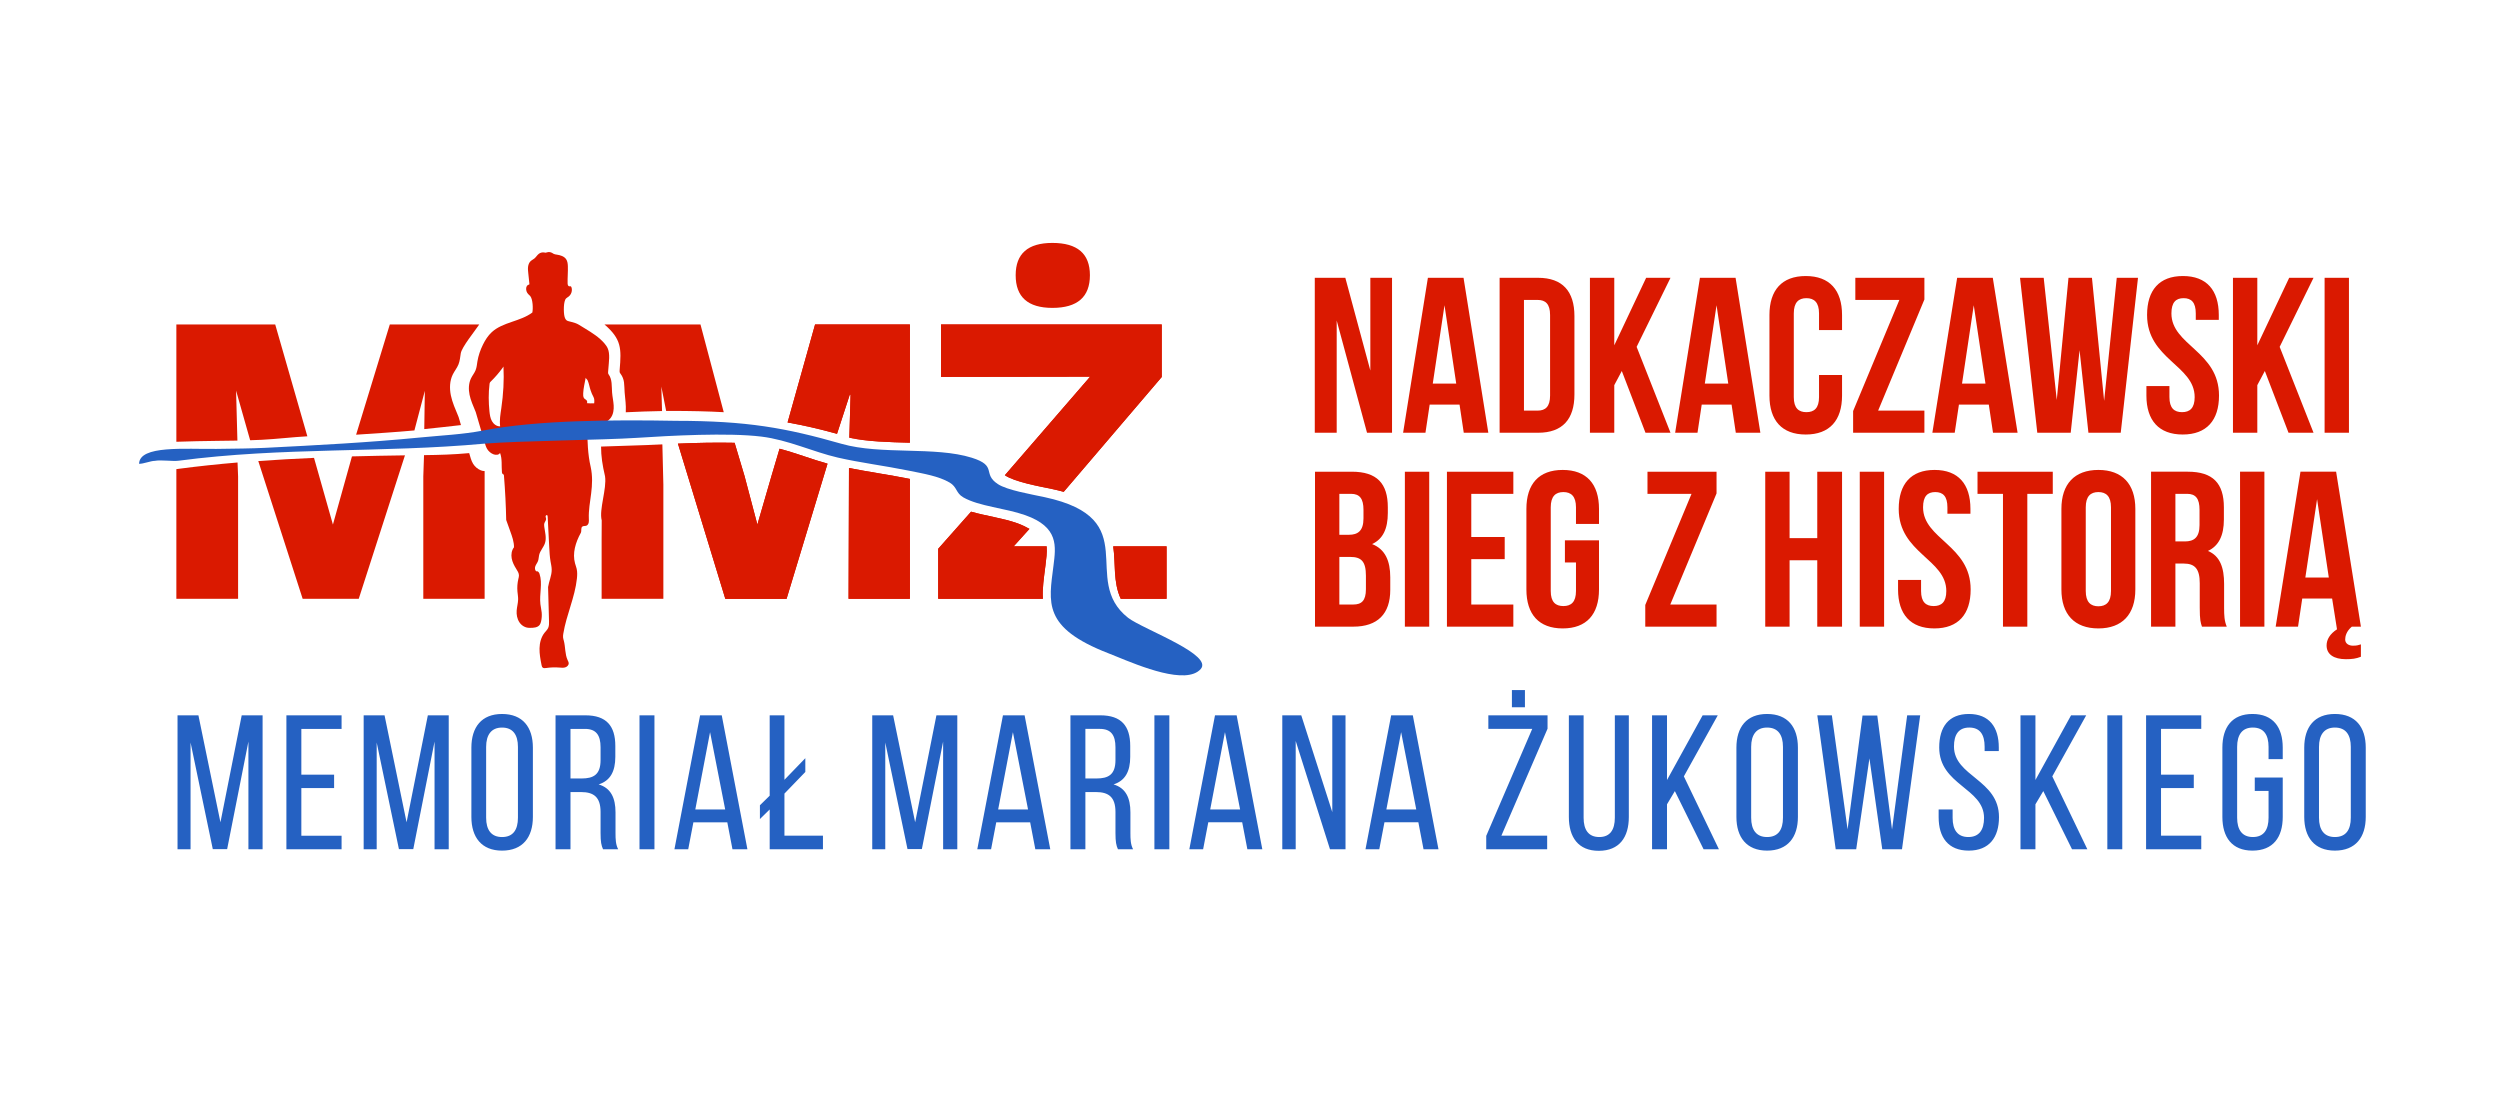 <?xml version="1.0" encoding="UTF-8"?>
<!DOCTYPE svg PUBLIC "-//W3C//DTD SVG 1.1//EN" "http://www.w3.org/Graphics/SVG/1.1/DTD/svg11.dtd">
<!-- Creator: CorelDRAW Standard 2021 (64-Bit) -->
<svg xmlns="http://www.w3.org/2000/svg" xml:space="preserve" width="677.333mm" height="296.333mm" version="1.1" style="shape-rendering:geometricPrecision; text-rendering:geometricPrecision; image-rendering:optimizeQuality; fill-rule:evenodd; clip-rule:evenodd"
viewBox="0 0 67733.32 29633.32"
 xmlns:xlink="http://www.w3.org/1999/xlink"
 xmlns:xodm="http://www.corel.com/coreldraw/odm/2003">
 <defs>
  <style type="text/css">
   <![CDATA[
    .fil0 {fill:none}
    .fil3 {fill:#DA1900}
    .fil2 {fill:#2561C2;fill-rule:nonzero}
    .fil1 {fill:#DA1900;fill-rule:nonzero}
   ]]>
  </style>
 </defs>
 <g id="Warstwa_x0020_1">
  <rect class="fil0" x="-0.01" y="-0.02" width="67733.33" height="29633.33"/>
  <g id="_2225386062432">
   <path class="fil1" d="M36215.53 8683.95l821.62 3040.59 677.68 0 0 -4198.05 -587.73 0 0 2512.83 -677.68 -2512.83 -827.62 0 0 4198.05 593.73 0 0 -3040.59zm4108.09 3040.59l-671.69 -4198.05 -965.55 0 -671.69 4198.05 605.72 0 113.95 -761.65 809.62 0 113.95 761.65 665.69 0zm-1505.3 -1331.38l317.85 -2123.02 317.85 2123.02 -635.7 0zm1811.16 -2866.67l0 4198.05 1043.52 0c659.69,0 983.54,-365.83 983.54,-1037.52l0 -2123.01c0,-671.69 -323.85,-1037.52 -983.54,-1037.52l-1043.52 0zm659.69 599.72l371.83 0c209.9,0 335.84,107.95 335.84,407.81l0 2182.99c0,299.86 -125.94,407.81 -335.84,407.81l-371.83 0 0 -2998.61zm2650.78 1925.11l641.7 1673.22 677.69 0 -917.58 -2326.92 917.58 -1871.13 -659.7 0 -863.6 1829.15 0 -1829.15 -659.69 0 0 4198.05 659.69 0 0 -1289.4 203.91 -383.82zm3754.26 1673.22l-671.69 -4198.05 -965.55 0 -671.69 4198.05 605.72 0 113.95 -761.65 809.62 0 113.95 761.65 665.69 0zm-1505.3 -1331.38l317.85 -2123.02 317.85 2123.02 -635.7 0zm3718.27 -233.89l-623.71 0 0 599.72c0,299.86 -131.94,407.81 -341.84,407.81 -209.9,0 -341.84,-107.95 -341.84,-407.81l0 -2266.95c0,-299.86 131.94,-413.81 341.84,-413.81 209.9,0 341.84,113.95 341.84,413.81l0 449.79 623.71 0 0 -407.81c0,-671.69 -335.84,-1055.51 -983.54,-1055.51 -647.7,0 -983.55,383.82 -983.55,1055.51l0 2182.99c0,671.69 335.85,1055.51 983.55,1055.51 647.7,0 983.54,-383.82 983.54,-1055.51l0 -557.74zm2230.97 -2632.78l-1871.13 0 0 599.72 1193.44 0 -1253.41 3010.6 0 587.73 1931.1 0 0 -599.72 -1253.42 0 1253.42 -3010.61 0 -587.72zm2524.83 4198.05l-671.69 -4198.05 -965.55 0 -671.69 4198.05 605.72 0 113.95 -761.65 809.62 0 113.95 761.65 665.69 0zm-1505.3 -1331.38l317.85 -2123.02 317.85 2123.02 -635.7 0zm3184.52 -905.58l239.89 2236.96 875.59 0 467.79 -4198.05 -575.74 0 -341.84 3334.45 -329.85 -3334.45 -635.7 0 -317.85 3310.46 -353.84 -3310.46 -641.7 0 467.78 4198.05 905.58 0 239.89 -2236.96zm1829.15 -953.56c0,1199.44 1289.4,1361.37 1289.4,2224.97 0,299.86 -131.94,407.81 -341.84,407.81 -209.9,0 -341.84,-107.95 -341.84,-407.81l0 -299.86 -623.71 0 0 257.88c0,671.69 335.84,1055.51 983.54,1055.51 647.7,0 983.54,-383.82 983.54,-1055.51 0,-1199.45 -1289.4,-1361.37 -1289.4,-2224.97 0,-299.86 119.95,-413.81 329.85,-413.81 209.9,0 329.85,113.95 329.85,413.81l0 173.92 623.71 0 0 -131.94c0,-671.69 -329.85,-1055.51 -971.55,-1055.51 -641.71,0 -971.55,383.82 -971.55,1055.51zm3190.52 1517.3l641.7 1673.22 677.69 0 -917.58 -2326.92 917.58 -1871.13 -659.7 0 -863.6 1829.15 0 -1829.15 -659.69 0 0 4198.05 659.69 0 0 -1289.4 203.91 -383.82zm1619.25 -2524.83l0 4198.05 659.69 0 0 -4198.05 -659.69 0zm-26357.78 5253.57l-995.54 0 0 4198.05 1037.52 0c659.69,0 1001.53,-347.84 1001.53,-995.54l0 -341.84c0,-443.79 -137.93,-761.65 -491.77,-899.58 293.87,-137.94 425.8,-413.81 425.8,-845.61l0 -149.93c0,-647.7 -293.86,-965.55 -977.54,-965.55zm-335.85 599.72l317.86 0c233.89,0 335.84,131.94 335.84,431.8l0 233.89c0,335.84 -149.93,443.79 -395.82,443.79l-257.88 0 0 -1109.48zm0 1709.21l293.87 0c299.86,0 425.8,119.94 425.8,509.76l0 365.83c0,311.86 -119.95,413.81 -341.84,413.81l-377.83 0 0 -1289.4zm1775.18 -2308.93l0 4198.05 659.69 0 0 -4198.05 -659.69 0zm1799.16 1769.18l0 -1169.46 1139.47 0 0 -599.72 -1799.16 0 0 4198.05 1799.16 0 0 -599.72 -1139.47 0 0 -1229.43 905.58 0 0 -599.72 -905.58 0zm2536.83 89.95l0 599.73 299.86 0 0 773.64c0,299.86 -131.94,407.81 -341.84,407.81 -209.9,0 -341.84,-107.95 -341.84,-407.81l0 -2266.95c0,-299.86 131.94,-413.81 341.84,-413.81 209.9,0 341.84,113.95 341.84,413.81l0 449.79 623.71 0 0 -407.81c0,-671.69 -335.84,-1055.51 -983.54,-1055.51 -647.7,0 -983.55,383.82 -983.55,1055.51l0 2182.99c0,671.69 335.85,1055.51 983.55,1055.51 647.7,0 983.54,-383.82 983.54,-1055.51l0 -1331.39 -923.57 0zm4108.1 -1859.13l-1871.13 0 0 599.72 1193.44 0 -1253.41 3010.6 0 587.73 1931.1 0 0 -599.72 -1253.42 0 1253.42 -3010.61 0 -587.72zm1979.08 4198.05l0 -1799.17 749.66 0 0 1799.17 671.68 0 0 -4198.05 -671.68 0 0 1799.16 -749.66 0 0 -1799.16 -659.69 0 0 4198.05 659.69 0zm1901.12 -4198.05l0 4198.05 659.69 0 0 -4198.05 -659.69 0zm1055.51 1007.53c0,1199.44 1289.4,1361.37 1289.4,2224.97 0,299.86 -131.94,407.81 -341.84,407.81 -209.9,0 -341.84,-107.95 -341.84,-407.81l0 -299.86 -623.71 0 0 257.88c0,671.69 335.84,1055.51 983.54,1055.51 647.7,0 983.54,-383.82 983.54,-1055.51 0,-1199.45 -1289.4,-1361.37 -1289.4,-2224.97 0,-299.86 119.95,-413.81 329.85,-413.81 209.9,0 329.85,113.95 329.85,413.81l0 173.92 623.71 0 0 -131.94c0,-671.69 -329.85,-1055.51 -971.55,-1055.51 -641.71,0 -971.55,383.82 -971.55,1055.51zm2135.01 -1007.53l0 599.72 689.68 0 0 3598.33 659.69 0 0 -3598.33 689.68 0 0 -599.72 -2039.05 0zm2272.94 1007.53l0 2182.99c0,671.69 353.84,1055.51 1001.54,1055.51 647.7,0 1001.54,-383.82 1001.54,-1055.51l0 -2182.99c0,-671.69 -353.84,-1055.51 -1001.54,-1055.51 -647.7,0 -1001.54,383.82 -1001.54,1055.51zm659.7 2224.97l0 -2266.95c0,-299.86 131.94,-413.81 341.84,-413.81 209.9,0 341.84,113.95 341.84,413.81l0 2266.95c0,299.86 -131.94,413.81 -341.84,413.81 -209.9,0 -341.84,-113.95 -341.84,-413.81zm3148.54 965.55l671.69 0c-65.97,-155.93 -71.97,-305.86 -71.97,-509.76l0 -647.7c0,-437.8 -107.95,-755.65 -437.8,-893.59 293.87,-137.94 431.8,-419.8 431.8,-851.6l0 -329.85c0,-647.7 -293.86,-965.55 -977.54,-965.55l-995.54 0 0 4198.05 659.69 0 0 -1709.21 227.9 0c299.86,0 431.8,143.94 431.8,533.75l0 659.7c0,341.84 23.99,407.81 59.97,515.76zm-719.67 -3598.33l317.86 0c233.89,0 335.84,131.94 335.84,431.8l0 413.81c0,335.84 -149.93,443.79 -395.82,443.79l-257.88 0 0 -1289.4zm1751.19 -599.72l0 4198.05 659.69 0 0 -4198.05 -659.69 0zm3274.48 4198.05l-671.69 -4198.05 -965.55 0 -671.69 4198.05 605.72 0 113.95 -761.65 809.62 0 131.94 833.62c-191.91,125.94 -281.87,275.87 -281.87,437.79 0,245.89 203.91,371.83 521.76,371.83 167.92,0 269.87,-11.99 407.81,-65.97l0 -335.84c-65.97,17.99 -95.96,35.98 -215.9,35.98 -107.95,0 -209.9,-53.97 -209.9,-167.92 0,-83.96 29.98,-221.9 179.91,-347.84l245.89 0zm-1505.3 -1331.38l317.85 -2123.02 317.85 2123.02 -635.7 0z"/>
   <path class="fil2" d="M6154.22 23005.03l576.19 -2914.16 0 2919.35 384.13 0 0 -3629.74 -565.8 0 -576.2 2898.61 -596.95 -2898.61 -565.8 0 0 3629.74 352.97 0 0 -2893.42 602.15 2888.23 389.31 0zm2897.8 -2017.09l-887.64 0 0 -1239.3 1090.09 0 0 -368.16 -1494.98 0 0 3629.74 1494.98 0 0 -368.16 -1090.09 0 0 -1291.15 887.64 0 0 -362.97zm2145.13 2017.09l576.18 -2914.16 0 2919.35 384.13 0 0 -3629.74 -565.8 0 -576.2 2898.61 -596.95 -2898.61 -565.8 0 0 3629.74 352.98 0 0 -2893.42 602.14 2888.23 389.32 0zm1574.12 -2748.23l0 1877.1c0,549.64 275.11,912.62 830.55,912.62 560.61,0 835.73,-362.98 835.73,-912.62l0 -1877.1c0,-554.83 -275.12,-912.62 -835.73,-912.62 -555.44,0 -830.55,357.79 -830.55,912.62zm399.7 1897.84l0 -1918.58c0,-326.67 140.16,-523.72 430.85,-523.72 295.88,0 430.84,197.05 430.84,523.72l0 1918.58c0,331.86 -134.96,523.72 -430.84,523.72 -290.69,0 -430.85,-191.86 -430.85,-523.72zm2690.18 -2774.16l-809.79 0 0 3629.74 404.89 0 0 -1550.42 285.5 0c337.41,0 529.47,129.64 529.47,539.28l0 570.39c0,243.71 20.77,337.04 67.49,440.75l410.07 0c-67.48,-124.45 -72.66,-274.82 -72.66,-435.57l0 -565.2c0,-388.9 -124.59,-658.54 -456.8,-757.06 311.45,-98.52 451.6,-347.42 451.6,-746.69l0 -295.56c0,-539.28 -238.78,-829.66 -809.77,-829.66zm-103.83 1711.16l-301.07 0 0 -1343 394.51 0c301.08,0 420.46,171.12 420.46,497.79l0 347.42c0,394.09 -192.06,497.79 -513.9,497.79zm1973.83 -1711.16l-404.9 0 0 3629.74 404.9 0 0 -3629.74zm1055.03 2898.61l918.79 0 140.15 731.13 404.89 0 -695.58 -3629.74 -586.57 0 -695.58 3629.74 373.74 0 140.16 -731.13zm51.91 -347.42l399.7 -2094.88 410.07 2094.88 -809.77 0zm2415.04 -430.38l565.82 -585.95 0 -373.34 -565.82 585.94 0 -1747.46 -399.7 0 0 2177.84 -264.73 259.27 0 373.35 264.73 -259.27 0 1078.55 1443.08 0 0 -368.16 -1043.38 0 0 -1140.77zm3723.16 1503.74l576.19 -2914.16 0 2919.35 384.13 0 0 -3629.74 -565.8 0 -576.2 2898.61 -596.95 -2898.61 -565.8 0 0 3629.74 352.97 0 0 -2893.42 602.15 2888.23 389.31 0zm2015.36 -725.94l918.78 0 140.15 731.13 404.89 0 -695.57 -3629.74 -586.58 0 -695.57 3629.74 373.74 0 140.16 -731.13zm51.9 -347.42l399.7 -2094.88 410.08 2094.88 -809.78 0zm2768.03 -2551.19l-809.78 0 0 3629.74 404.89 0 0 -1550.42 285.5 0c337.41,0 529.47,129.64 529.47,539.28l0 570.39c0,243.71 20.77,337.04 67.49,440.75l410.07 0c-67.48,-124.45 -72.66,-274.82 -72.66,-435.57l0 -565.2c0,-388.9 -124.59,-658.54 -456.8,-757.06 311.45,-98.52 451.6,-347.42 451.6,-746.69l0 -295.56c0,-539.28 -238.78,-829.66 -809.78,-829.66zm-103.82 1711.16l-301.07 0 0 -1343 394.51 0c301.08,0 420.46,171.12 420.46,497.79l0 347.42c0,394.09 -192.06,497.79 -513.9,497.79zm1973.82 -1711.16l-404.89 0 0 3629.74 404.89 0 0 -3629.74zm1055.04 2898.61l918.79 0 140.15 731.13 404.89 0 -695.58 -3629.74 -586.57 0 -695.58 3629.74 373.74 0 140.16 -731.13zm51.91 -347.42l399.7 -2094.88 410.07 2094.88 -809.77 0zm2316.42 1078.55l0 -2934.9 929.17 2934.9 420.46 0 0 -3629.74 -358.17 0 0 2623.78 -840.92 -2623.78 -513.9 0 0 3629.74 363.36 0zm2404.67 -731.13l918.78 0 140.15 731.13 404.89 0 -695.57 -3629.74 -586.58 0 -695.57 3629.74 373.74 0 140.16 -731.13zm51.9 -347.42l399.7 -2094.88 410.08 2094.88 -809.78 0zm3754.3 -3235.65l-352.98 0 0 466.68 352.98 0 0 -466.68zm602.14 4314.2l0 -368.16 -1240.61 0 1250.99 -2898.6 0 -362.98 -1603.98 0 0 368.16 1188.72 0 -1245.82 2898.61 0 362.97 1650.7 0zm987.56 -855.58l0 -2774.16 -399.7 0 0 2753.42c0,549.64 254.35,917.8 809.78,917.8 560.62,0 814.97,-368.16 814.97,-917.8l0 -2753.42 -378.94 0 0 2774.16c0,326.68 -129.77,523.72 -420.46,523.72 -295.88,0 -425.65,-197.04 -425.65,-523.72zm2472.15 -720.76l778.63 1576.34 415.28 0 -949.94 -1975.61 918.8 -1654.13 -410.09 0 -965.51 1752.65 0 -1752.65 -404.89 0 0 3629.74 404.89 0 0 -1218.55 212.83 -357.79zm1667.57 -1177.08l0 1877.1c0,549.64 275.11,912.62 830.54,912.62 560.61,0 835.74,-362.98 835.74,-912.62l0 -1877.1c0,-554.83 -275.13,-912.62 -835.74,-912.62 -555.43,0 -830.54,357.79 -830.54,912.62zm399.69 1897.84l0 -1918.58c0,-326.67 140.16,-523.72 430.85,-523.72 295.88,0 430.84,197.05 430.84,523.72l0 1918.58c0,331.86 -134.96,523.72 -430.84,523.72 -290.69,0 -430.85,-191.86 -430.85,-523.72zm2845.91 855.58l358.17 -2463.04 347.78 2463.04 534.66 0 493.14 -3629.74 -352.98 0 -410.08 3095.65 -399.7 -3090.46 -399.7 0 -404.88 3085.27 -425.66 -3090.46 -394.51 0 498.33 3629.74 555.43 0zm3053.52 -3666.04c-545.04,0 -804.59,347.42 -804.59,907.44 0,1021.51 1214.67,1099.29 1214.67,1908.2 0,326.68 -134.96,518.54 -425.65,518.54 -290.7,0 -425.66,-191.86 -425.66,-518.54l0 -228.15 -378.93 0 0 207.41c0,549.65 259.54,907.44 814.97,907.44 555.42,0 820.16,-357.79 820.16,-907.44 0,-1021.51 -1219.86,-1099.29 -1219.86,-1913.39 0,-321.49 124.58,-513.35 415.27,-513.35 290.69,0 415.28,191.86 415.28,518.54l0 119.26 384.12 0 0 -98.52c0,-549.65 -259.55,-907.44 -809.78,-907.44zm2015.36 2089.7l778.63 1576.34 415.27 0 -949.93 -1975.61 918.79 -1654.13 -410.09 0 -965.5 1752.65 0 -1752.65 -404.89 0 0 3629.74 404.89 0 0 -1218.55 212.83 -357.79zm2139.93 -2053.4l-404.9 0 0 3629.74 404.9 0 0 -3629.74zm1937.48 1607.46l-887.64 0 0 -1239.3 1090.08 0 0 -368.16 -1494.97 0 0 3629.74 1494.97 0 0 -368.16 -1090.08 0 0 -1291.15 887.64 0 0 -362.97zm1589.7 -1643.76c-555.43,0 -814.97,362.98 -814.97,912.62l0 1877.1c0,549.64 259.54,912.62 814.97,912.62 560.62,0 820.16,-362.98 820.16,-912.62l0 -1068.18 -757.87 0 0 362.97 373.74 0 0 725.95c0,326.68 -129.77,523.72 -425.65,523.72 -290.69,0 -425.66,-197.04 -425.66,-523.72l0 -1918.58c0,-326.67 134.97,-523.72 425.66,-523.72 295.88,0 425.65,197.05 425.65,523.72l0 331.86 384.13 0 0 -311.12c0,-549.64 -259.54,-912.62 -820.16,-912.62zm1402.83 912.62l0 1877.1c0,549.64 275.11,912.62 830.55,912.62 560.61,0 835.73,-362.98 835.73,-912.62l0 -1877.1c0,-554.83 -275.12,-912.62 -835.73,-912.62 -555.44,0 -830.55,357.79 -830.55,912.62zm399.7 1897.84l0 -1918.58c0,-326.67 140.16,-523.72 430.85,-523.72 295.87,0 430.84,197.05 430.84,523.72l0 1918.58c0,331.86 -134.97,523.72 -430.84,523.72 -290.69,0 -430.85,-191.86 -430.85,-523.72z"/>
   <g>
    <path class="fil1" d="M28512.72 8341.68c-663.21,0 -994.83,-295.16 -994.83,-885.49 0,-583.05 331.62,-874.57 994.83,-874.57 677.78,0 1016.68,291.52 1016.68,874.57 0,590.33 -338.9,885.49 -1016.68,885.49z"/>
    <path class="fil3" d="M22083.03 8790.73l-745.05 2655.47c432.35,75.65 863.8,176.05 1339.72,307.2l345.47 -1061.32 21.87 0 -34.1 1167.01c503.03,108.48 1077.07,119.74 1641.11,135.34l0 -3203.7 -2569.02 0z"/>
    <path class="fil3" d="M25495.47 8790.73l0 1421.16 4040.1 -6.88 -2310.36 2670.32c272.91,188.53 959.48,304.77 1298.89,377.72 104.96,22.62 203.2,46.82 295.18,72.49l2656.03 -3111.23 0 -1423.58 -5979.84 0z"/>
    <path class="fil3" d="M18367.3 12019.28l1284.23 4206.54 1658.89 0.35 1110.24 -3663.77c-426.13,-117.68 -853.45,-287.69 -1300.06,-404.99l-223.14 753.06 -377.71 1301.73 -346.95 -1312.66 -269.55 -902.75c-488.73,-11.04 -1031.99,0.08 -1535.95,22.49z"/>
    <path class="fil3" d="M22990.38 16223.7l1661.67 0 0 -3248.16c-548.77,-110.57 -1102.23,-187.22 -1650.6,-295.77l-11.07 3543.93z"/>
    <path class="fil3" d="M25418.94 14868.12l0 1355.58 2836.55 0c-19.77,-272.21 27.55,-567.27 68.83,-897.49 22.03,-176.91 46.46,-354.09 33.25,-523.68l-894.33 0 427.8 -473.27c-89.88,-50.9 -206.64,-109.62 -330.85,-153.7 -385.26,-136.81 -857.09,-199.53 -1250.66,-312.48l-890.59 1005.04z"/>
    <path class="fil3" d="M30160.57 14802.53c67.85,462.44 -6.65,966.97 204.11,1421.17l1241.8 0 0 -1421.17 -1445.91 0z"/>
    <path class="fil3" d="M12426.71 11303.32c-93.04,-224.59 -173.02,-402.81 -211.54,-592.08 -38.49,-189.69 -32.95,-394.03 53.21,-567.05 46.35,-93.37 114.59,-174.95 153.43,-271.6 38.21,-94.95 45.69,-198.72 62.03,-299.63 27.87,-171.1 375.88,-595.02 500.52,-782.24l-2423.16 0 -912.87 2986.8c493.37,-33.15 1093.47,-70.85 1579.36,-115.64l282.61 -1073.08 -15.42 1036.82c335.51,-33.88 666.03,-71.23 994.34,-108.92 -20.86,-71.13 -41.69,-142.24 -62.51,-213.38z"/>
    <path class="fil3" d="M12711.99 12276.49c-424.2,38.4 -798.25,50.07 -1223.78,54.84l-19.64 579.95 0 3312.41 1661.66 0 0 -3460.8c-34.38,0.46 -70.18,-6.78 -101.27,-19.37 -87.46,-34.92 -162.87,-99.23 -211.85,-179.55 -51.26,-84.46 -77.2,-192.19 -105.12,-287.48z"/>
    <path class="fil3" d="M16302.41 14098.48l-2.45 514.31 0 1610.9 1672.61 0 0 -3094.6 -26.85 -1089.59c-551.56,29.25 -1108.44,36.78 -1660.86,59.48 0,259.84 36.01,500.01 107.47,804.79 51.63,338.52 -165.4,899.19 -89.92,1194.71z"/>
    <path class="fil3" d="M16954.63 11169.99c262.89,-16.18 712.2,-27.83 982.26,-33.45l-18.99 -662.28 130.11 658.9c42.16,-0.26 84.41,-0.37 126.81,-0.34 537.38,0.55 1005.32,10.88 1433.83,34.93l-630.33 -2377.03 -2600.99 0c463.41,399.59 459.77,652.34 411.33,1229.72 -5.56,68.25 5.54,80.97 15.65,94.39 128.96,170.74 103.15,305.81 119.49,519.04 17.21,227.56 39.66,304.03 30.83,536.12z"/>
    <path class="fil3" d="M9719.44 16223.69l1252.08 -3886.8c-480.23,6.62 -956.65,15.45 -1435.88,28.3l-515.85 1847.02 -511.91 -1806.91c-507.34,21.91 -1009.41,50 -1510.17,86.48l1202.17 3731.91 1519.56 0z"/>
    <path class="fil3" d="M7089 11915.61c400.81,-20.22 835.15,-72.41 1238.04,-94.58l-870.55 -3030.31 -2678.35 0 0 3178.45c368.57,-13.62 745.02,-19.76 1102.99,-24.55 190.29,-2.61 375.26,-4.81 550.98,-7.54l-36.03 -1353.92 381.13 1344.45c110.89,-3.19 215.29,-7.08 311.79,-12z"/>
    <path class="fil3" d="M6450.75 12911.28l-14.73 -380.78c-534.63,45.34 -1063.93,101.16 -1585.96,170.19 -23.86,3.17 -47.83,6.57 -71.92,10.14l0 3512.86 1672.61 0 0 -3312.41z"/>
    <path class="fil3" d="M18367.31 12019.28l1284.22 4206.54 1658.89 0.35 1110.25 -3663.76c-426.14,-117.69 -853.45,-287.7 -1300.06,-405l-223.15 753.06 -377.72 1301.74 -346.94 -1312.67 -269.55 -902.75c-488.73,-11.05 -1031.99,0.08 -1535.94,22.49z"/>
    <path class="fil3" d="M21337.98 11446.21c432.35,75.64 863.8,176.04 1339.72,307.2l345.48 -1061.34 21.85 0 -34.08 1167.01c503.01,108.5 1077.06,119.75 1641.1,135.34l0 -3203.7 -2569.03 0 -745.04 2655.49z"/>
    <path class="fil3" d="M23001.44 12679.78l-11.06 3543.91 1661.67 0 0 -3248.15c-548.76,-110.57 -1102.24,-187.23 -1650.61,-295.76z"/>
    <path class="fil3" d="M25418.94 14868.12l0 1355.57 2836.55 0c-19.77,-272.2 27.56,-567.26 68.82,-897.48 22.04,-176.91 46.46,-354.1 33.25,-523.68l-894.33 0 427.81 -473.27c-89.89,-50.9 -206.63,-109.61 -330.86,-153.71 -385.25,-136.8 -857.08,-199.53 -1250.65,-312.46l-890.59 1005.03z"/>
    <path class="fil3" d="M27225.21 12875.32c272.91,188.54 959.48,304.78 1298.89,377.72 104.97,22.64 203.19,46.84 295.18,72.5l2656.03 -3111.23 0 -1423.59 -5979.85 0 0 1421.17 4040.12 -6.88 -2310.37 2670.31z"/>
    <path class="fil3" d="M30160.56 14802.53c67.86,462.43 -6.65,966.96 204.11,1421.16l1241.82 0 0 -1421.16 -1445.93 0z"/>
    <path class="fil1" d="M16098.31 10926.96c-66.04,3.91 -132.61,2.59 -198.38,-4.13 16.83,-20.46 9.84,-52.08 -5.45,-74.08 -15.03,-21.98 -57.77,-39.14 -72.02,-61.65 -24.08,-37.82 -23.84,-85.97 -21.75,-130.76 6.23,-142.19 43.02,-283.31 67.35,-423.17 0.27,17.35 42.41,48.7 53.55,74.09 38.33,86.97 50.45,187.69 83.1,277.06 21.47,59.06 40.43,110.37 71.51,164.7 31.32,54.43 28.8,115.81 22.09,177.94zm-2515.67 130.01c-23.84,164.19 -53.62,330.43 -31.88,494.6 -92.44,4.38 -177.4,-60.59 -222.43,-141.12 -45.34,-80.8 -58.28,-175.08 -67.6,-267.24 -24.59,-245.03 -28.24,-492.85 2.31,-737.02 1.6,-13.22 3.38,-26.98 9.36,-38.87 6.18,-12.42 16.55,-22.52 26.41,-32.35 116,-113.48 222.45,-236.73 317.75,-368.02 8.54,-11.9 17.08,-23.86 24.08,-36.75 19.41,369.02 -3.62,750.19 -58,1126.77zm3043.71 -75.13c-6.97,-116.75 -34.18,-231.48 -42.97,-348.03 -12.98,-169.15 7.5,-356.31 -94.82,-491.79 -8.01,-10.64 -16.82,-20.73 -12.4,-74.87 6.2,-74.09 12.4,-148.11 18.63,-222.19 8.03,-95.54 15.79,-192.15 2.58,-286.95 -5.43,-39.61 -14.75,-79.01 -30.55,-115.76 -20.71,-49.69 -52.59,-93.75 -87.29,-134.93 -144.48,-170.88 -338.97,-290.82 -529.84,-407.63 -55.95,-34.14 -111.62,-68.35 -167.29,-102.24 -120.06,-73.54 -284.43,-82.56 -329.19,-116.81 -35.69,-27.71 -51.51,-73.55 -61.6,-117.59 -22.68,-98.36 -29.33,-406.22 46.61,-478.31 20.71,-19.67 46.61,-33.16 69.14,-50.76 70.44,-55.15 103.05,-154.61 78.72,-240.87 -4.39,-15.8 -12.94,-33.4 -29.25,-36.99 -10.61,-2.33 -21.77,2.05 -32.65,1.52 -33.65,-1.78 -44.79,-45.84 -45.57,-79.46 -3.87,-155.41 12.42,-311.09 6.75,-466.48 -2.35,-65.25 -9.86,-133.89 -46.35,-188.24 -53.88,-80.06 -156.43,-109.82 -251.98,-124.3 -28.24,-4.12 -57.23,-7.78 -82.88,-19.94 -17.36,-8.3 -32.92,-20.46 -49.99,-29.49 -40.93,-22.06 -90.92,-26.46 -135.18,-12.24 -11.67,3.93 -23.06,8.83 -34.97,9.38 -10.61,0.47 -20.97,-2.67 -31.58,-4.98 -51.8,-11.1 -108,1.05 -150.74,32.41 -48.96,35.75 -78.21,93.49 -125.86,131.29 -29.01,23.32 -63.97,38.35 -92.17,62.66 -44.31,38.06 -67.89,95.88 -75.91,153.87 -8,58 -1.8,116.73 4.42,174.75 10.09,96.87 20.19,193.74 30.55,290.88 0.52,6.18 1.03,13.41 -2.86,18.34 -4.38,5.18 -11.65,5.97 -18.11,7.57 -39.38,9.04 -61.64,52.55 -66.06,92.68 -6.2,57.47 13.47,117.07 53.12,159.26 17.84,19.13 39.36,34.69 55.92,54.62 73.07,86.84 79.97,342.56 58.25,446.48 -326.8,247.29 -797.88,255.33 -1099.59,533 -102.28,94.28 -178.17,214.39 -239.53,339.5 -70.46,143.18 -123.53,295.48 -149.18,452.94 -12.96,80.06 -18.9,162.39 -49.2,237.73 -30.82,76.67 -84.96,141.38 -121.73,215.46 -68.37,137.27 -72.75,299.39 -42.2,449.88 30.55,150.16 94,291.53 167.81,469.74 81.06,276.86 162.37,553.72 243.44,830.51 17.08,58.28 34.7,117.61 66.29,169.64 38.85,63.71 98.69,114.73 168.07,142.43 62.66,25.38 149.43,23.33 180.52,-36.47 62.66,163.91 35.21,346.43 51.25,521.29 1.56,17.08 4.42,35.5 17.36,46.65 8.81,7.5 21.23,10.3 28.75,19.07 6.73,8.31 7.78,19.52 8.81,30.16 32.64,404.49 53.34,810.05 60.61,1199.2 35.21,100.07 70.97,199.93 107.21,299.45 52.57,144.44 106.96,296.19 104.1,440.77 -64.72,82.52 -81.05,195.73 -62.68,299.12 18.4,103.32 67.87,198.59 123.8,287.42 33.67,53.64 71.22,109.76 73.03,173.23 0.79,33.14 -8.55,65.49 -16.06,97.66 -26.16,111.09 -34.71,226.02 -24.86,339.78 6.22,71.25 19.67,141.93 18.66,213.15 -1.57,101.78 -31.87,201.2 -39.37,302.75 -8.3,110.23 11.92,225.25 73.03,317.76 60.86,92.39 165.99,158.97 292.89,151.96 93.73,0.57 202.25,-5.95 257.7,-81.29 19.67,-26.91 30.02,-59.56 37.53,-92.22 18.64,-79.55 24.35,-161.8 16.58,-242.89 -7.24,-75.92 -26.17,-150.19 -34.97,-225.83 -32.11,-273.99 64.48,-561.71 -24.09,-823.03 -12.68,-37.24 -46.34,-80.81 -82.08,-63.96 -45.58,-26.69 -49.73,-92.98 -30.55,-142.2 19.15,-49.17 54.64,-90.63 72.75,-140.33 18.92,-51.76 17.1,-109.03 30.06,-162.59 27.71,-117.39 121.71,-208.76 158.76,-323.23 45.82,-141.72 -0.81,-294.47 -19.71,-442.1 -4.12,-32.83 -6.99,-67.04 3.89,-98.13 13.73,-40.19 48.96,-74.61 45.58,-116.81 -1.56,-20.93 -12.95,-40.6 -13.47,-62.19 -0.51,-21.27 19.67,-45.31 38.85,-36.2 13.47,6.5 16.07,24.31 16.86,39.32 14.22,275.08 28.46,550.13 42.7,825.4 6.73,130.03 13.47,260.51 35.49,389.02 12.68,73.75 30.57,147.23 31.34,222.38 1.8,161.31 -74.33,314.64 -98.15,472.16 8.55,307.32 17.08,614.73 25.61,921.84 1.82,63.47 3.12,129.54 -23.79,187.05 -22.56,48.16 -62.67,85.49 -96.12,127.1 -94.52,118.42 -133.86,273.22 -137.49,424.78 -3.64,151.47 25.65,301.48 54.64,450.3 5.18,25.93 11.66,54.41 32.39,70.96 25.08,19.99 60.85,15.31 92.43,10.64 118.35,-17.37 238.78,-21.44 358.16,-12.2 52.59,4.19 106.44,10.92 156.96,-4.08 50.5,-15.03 96.85,-58.58 96.08,-111.13 -0.53,-30.6 -16.33,-58.26 -29.03,-85.95 -75.6,-162.88 -57.22,-353.05 -103.31,-526.24 -7.76,-29.04 -17.36,-58.02 -20.46,-88.02 -3.89,-34.7 1.01,-69.67 6.72,-104.2 82.35,-505.96 314.67,-981.71 368.51,-1491.66 9.08,-87.72 12.97,-177.6 -6.44,-263.54 -11.41,-49.84 -30.33,-97.68 -44.06,-146.9 -76.11,-272.41 11.42,-566.09 157.46,-830.85 24.09,-54.56 -6.72,-134.41 42.5,-168.49 29.24,-20.2 69.91,-9.38 103.56,-20.8 34.2,-11.57 56.98,-45.52 65.52,-80.79 8.83,-34.89 5.97,-71.77 4.41,-107.97 -9.58,-231.23 34.44,-460.97 63.2,-690.65 28.51,-229.76 40.9,-468.03 -13.47,-715.51 -80.02,-343.44 -87.55,-699.03 -94.52,-1051.51 -1.05,-63.45 -1.56,-130.74 31.32,-185.36 101.79,46.05 210.05,92.94 320.86,79.73 60.09,-6.98 116.83,-31.82 167.82,-64.46 46.12,-29.57 88.32,-66.11 120.43,-110.62 68.12,-95.01 83.91,-218.58 77.18,-335.39z"/>
    <path class="fil2" d="M32532.12 18125.63c-391.07,442.57 -1642.04,-76.15 -2299.06,-344.63 -76.13,-30.61 -143.8,-58.45 -201.12,-80.62 -1795.24,-696.51 -1614.82,-1374.12 -1489.8,-2374.17 64.83,-520.77 150.47,-1043.96 -764.15,-1368.47 -541.4,-192.26 -1253.86,-238.23 -1679.65,-482.87 -204.93,-118.54 -164.49,-280.96 -369.42,-400.66 -297,-174.14 -694.59,-238.64 -1118.51,-324.92 -642.89,-130.59 -1314.86,-214.03 -1915.51,-352.69 -667.36,-154.38 -1342.22,-479.28 -2066.92,-567.55 -912.59,-110.87 -2459.75,-25.79 -3366.78,33.48 -952.88,62.19 -3179.28,77.9 -4146.19,158.27 -2767.37,254.06 -5449.67,88.14 -8278.14,462.08 -163.55,21.77 -471.35,-29.56 -643.32,3.53 -106.21,-0.83 -312.07,83.51 -424.89,80.26 7.18,-510.06 1249.43,-392.86 2099.3,-404.22 499.09,-6.84 961.5,-10.9 1316.78,-29.03 1398.59,-70.57 2819.77,-144.73 4193.97,-279.74 583.61,-57.45 1158.17,-81.71 1717.66,-190.41 1465.02,-284.64 3535.41,-292.25 5217.54,-261.78 1928.69,1.99 2962.6,187.79 4491.8,624.33 1063.98,303.54 2529.32,64.09 3522.91,375.67 708.65,222.5 273.48,427.65 705.89,713.44 250.01,165.26 883.47,272.48 1271.76,355.94 2720.12,586.5 933.3,2224.2 2256.73,3266.98 200.19,157.2 829.93,423.67 1332.83,698.58 453.03,247.4 801.76,501.77 636.29,689.2z"/>
   </g>
  </g>
 </g>
</svg>
